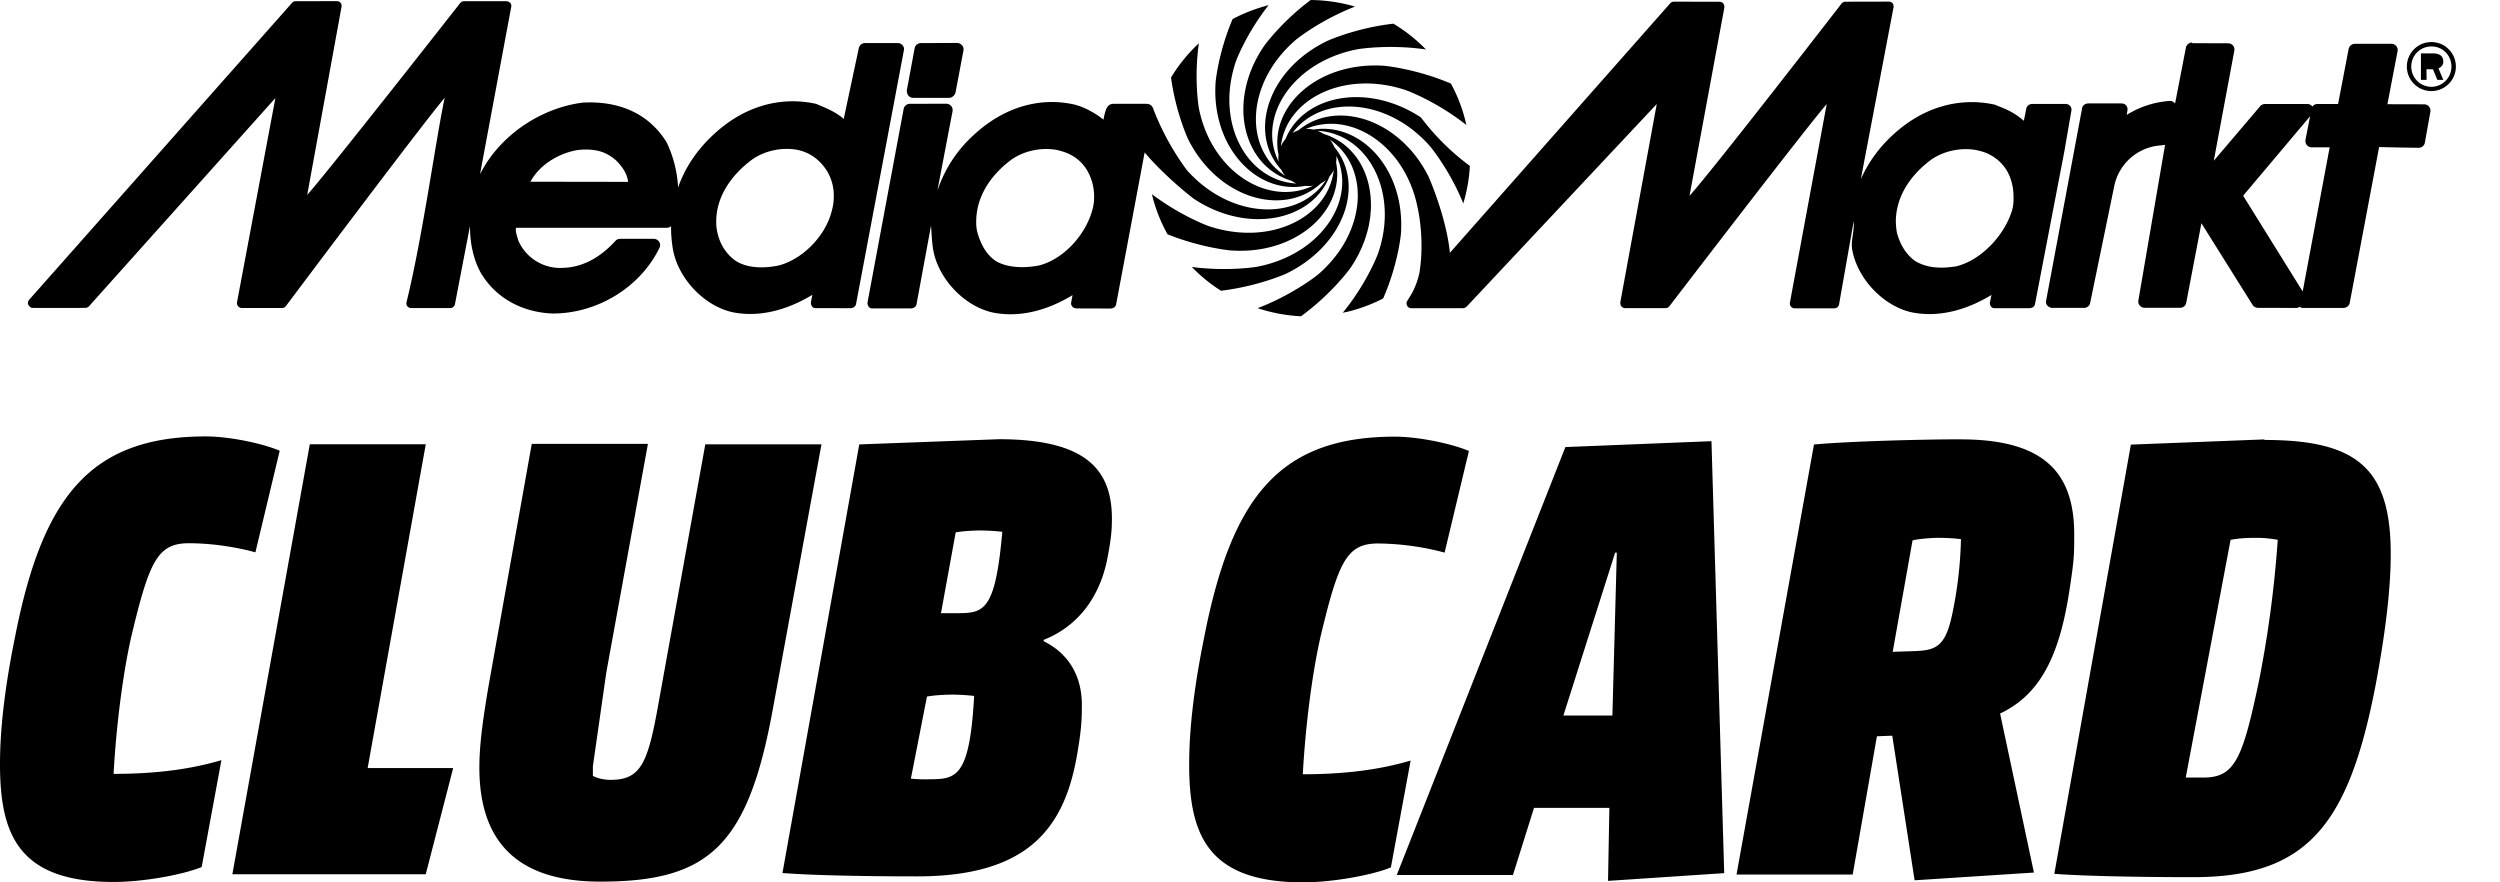 <?xml version="1.0" encoding="UTF-8"?>
<svg viewBox="0 0 51 18" version="1.1" xmlns="http://www.w3.org/2000/svg" xmlns:xlink="http://www.w3.org/1999/xlink" id="logo-club-card-es-bw">
  <path d="M28.456 8.908c.494 0 1.172.147 1.51.292l-.496 2.073a5.44 5.44 0 0 0-1.355-.186c-.64 0-.807.36-1.173 1.888-.182.797-.313 1.874-.365 2.82.86 0 1.575-.094 2.2-.28l-.403 2.18c-.35.147-1.158.305-1.797.305-1.953-.002-2.318-.985-2.318-2.408 0-.783.118-1.674.314-2.63.56-2.83 1.537-4.054 3.882-4.054zm-15.24.155l-.847 4.653-.274 1.913v.2c.104.053.235.08.365.08.612 0 .755-.346.963-1.502l.965-5.342h2.37l-.992 5.4c-.508 2.79-1.303 3.52-3.517 3.52-1.622.002-2.47-.744-2.47-2.325 0-.452.066-.983.222-1.86l.847-4.745h2.37zm-9.02-.16c.494 0 1.172.147 1.51.292l-.496 2.073c-.235-.068-.782-.186-1.355-.186-.64 0-.807.36-1.173 1.888-.182.797-.313 1.874-.365 2.817.86 0 1.575-.094 2.2-.28l-.403 2.18c-.35.147-1.16.305-1.797.305C.365 17.993 0 17.01 0 15.587c0-.783.118-1.674.314-2.63.56-2.83 1.537-4.054 3.882-4.054zm35.8.06c1.718 0 2.318.69 2.318 1.94 0 .4 0 .506-.092 1.103-.195 1.316-.573 2.152-1.42 2.55l.69 3.244-2.434.158-.456-2.95-.313.012-.494 2.82h-2.37l1.58-8.772c.7-.066 2.224-.106 2.992-.106zM34.914 9l.26 8.812-2.37.158.027-1.49h-1.537l-.43 1.37h-2.37l3.44-8.73 2.98-.12zm11.28-.025c1.9 0 2.577.586 2.577 2.327 0 .783-.13 1.727-.313 2.698-.548 2.817-1.382 3.894-3.712 3.894-1.29 0-2.318-.028-2.838-.068L43.47 9.07l2.722-.106zM20.38 8.96c1.797 0 2.303.638 2.303 1.623 0 .213-.013.397-.09.797-.118.625-.47 1.342-1.303 1.674v.026c.508.252.78.704.78 1.303 0 .305-.013.518-.09.97-.247 1.488-.952 2.525-3.268 2.525-1.29 0-2.226-.028-2.75-.068l1.567-8.744 2.85-.106zm-11.694.102L7.5 15.668h1.745l-.56 2.167H4.74l1.58-8.772h2.37zM19.47 14.17c-.195 0-.415.013-.56.04l-.328 1.674a2.83 2.83 0 0 0 .378.013c.56 0 .82-.053.913-1.7a4.14 4.14 0 0 0-.403-.026zm26.594-3.198c-.3 0-.4.013-.56.04l-.915 4.85h.365c.64 0 .795-.397 1.12-1.926a22.96 22.96 0 0 0 .392-2.924c-.143-.026-.3-.04-.403-.04zm-13.09.302h-.025l-1.056 3.323h1l.09-3.323zm6.588-.303c-.168 0-.456.026-.546.053l-.405 2.273.403-.013c.482-.013.677-.08.82-.797a8.31 8.31 0 0 0 .17-1.489 4.21 4.21 0 0 0-.442-.026zm-19.506-.15c-.197 0-.417.013-.56.04l-.3 1.648h.313c.56 0 .793-.026.938-1.66a3.87 3.87 0 0 0-.39-.026zM26.728 0a3.36 3.36 0 0 1 .915.134c-.72.28-1.204.675-1.204.675-1.027.876-1.074 2.23-.217 2.78-.034-.036-.06-.078-.082-.124-.686-.747-.282-2.047.94-2.632 0 0 .573-.262 1.345-.35a3.26 3.26 0 0 1 .664.526c-.768-.112-1.392-.005-1.392-.005-1.333.254-2.064 1.4-1.61 2.296-.007-.028-.008-.058-.008-.087h0l.003-.054c-.2-.983.8-1.91 2.16-1.817 0 0 .637.058 1.357.363.123.228.222.473.287.73l.027.115c-.615-.487-1.226-.708-1.226-.708-1.257-.426-2.454.176-2.557 1.145.024-.056.055-.106.094-.15.363-.894 1.668-1.164 2.764-.44a4.87 4.87 0 0 0 .997.988c-.013.262-.06.518-.134.765-.284-.7-.684-1.173-.684-1.173-.874-.988-2.217-1.052-2.8-.264.04-.023.08-.04.123-.056.768-.635 2.066-.234 2.654.95 0 0 .36.808.434 1.55h0L34.07.07c.018-.02.047-.036.074-.036h0l.936.002c.03 0 .057.013.076.035.013.018.022.046.022.068h0l-.002.02-.71 3.835C34.9 3.523 37.57.07 37.57.07c.018-.02.045-.035.072-.035h0l.89-.002c.03 0 .06.012.077.035s.025.058.018.086h0l-.666 3.5c.15-.336.372-.648.67-.917.598-.546 1.328-.76 2.053-.604h0l.025.008.067.028c.212.08.36.165.51.295h0l.05-.247c.012-.06.066-.097.126-.097h.667c.04 0 .076.012.1.04.02.02.03.05.03.082h0l-.145.84-.6 3.122c-.012.06-.066.084-.128.084h0-.662c-.04 0-.076.002-.1-.026s-.03-.053-.03-.08h0l.002-.023.03-.142c-.54.327-1.088.454-1.6.36-.585-.114-1.13-.676-1.24-1.278-.03-.163.025-.323.03-.483 0 0 .003-.048 0-.107h0l-.3 1.705a.1.1 0 0 1-.094.076h0-.814c-.03 0-.057-.016-.076-.04-.012-.016-.02-.038-.02-.058h0l.003-.023.75-4.046c-.415.475-3.214 4.13-3.214 4.13-.018.02-.044.033-.072.033h0-.825c-.03 0-.057-.012-.076-.036-.015-.016-.022-.038-.022-.06l-.003-.016.745-4.052-3.875 4.13c-.02.02-.05.036-.08.035h0-1.054c-.04 0-.072-.023-.087-.056a.1.1 0 0 1 .005-.092h0V6.14l.003-.005.096-.157a1.6 1.6 0 0 0 .151-.416c.097-.614-.001-1.148-.03-1.29l-.008-.036c-.252-1.277-1.375-1.992-2.278-1.606h.03a.58.58 0 0 1 .123.013c.978-.152 1.878.825 1.785 2.128 0 0-.055.618-.363 1.318a3.34 3.34 0 0 1-.706.266l-.118.025c.494-.602.716-1.197.716-1.197.445-1.263-.207-2.462-1.232-2.515a.66.66 0 0 1 .123.063c.99.302 1.308 1.633.543 2.746 0 0-.372.516-1.002.975-.3-.015-.598-.07-.884-.165.73-.28 1.224-.68 1.224-.68 1.014-.863 1.073-2.195.25-2.758.037.045.066.096.09.15.63.754.217 2-.982 2.584 0 0-.568.257-1.33.348a3.24 3.24 0 0 1-.595-.485c.736.097 1.325-.003 1.325-.003 1.318-.25 2.046-1.372 1.624-2.264h0l.002.036c0 .033-.003.066-.008.097.192.976-.812 1.9-2.16 1.796 0 0-.592-.053-1.278-.328a3.18 3.18 0 0 1-.303-.754l-.015-.064c.588.444 1.148.647 1.148.647 1.26.427 2.454-.175 2.56-1.14-.022.048-.052.092-.087.132-.356.905-1.67 1.183-2.77.452 0 0-.572-.434-1-.943h0l-.582 3.1c-.012.06-.064.084-.128.084h0l-.662-.002c-.04 0-.08-.008-.104-.038-.018-.023-.025-.04-.025-.068h0l.003-.023.027-.142c-.54.327-1.088.454-1.6.36-.587-.114-1.13-.675-1.242-1.278-.03-.162-.042-.5-.045-.5h0l-.296 1.603c-.012.063-.066.086-.128.086h0-.74c-.04 0-.074.002-.1-.026s-.035-.068-.03-.106h0l.736-3.94c.012-.06.066-.102.128-.102h0l.74-.002c.04 0 .076.018.1.046s.035.064.03.102h0l-.306 1.603.013-.025a2.65 2.65 0 0 1 .743-1.105c.595-.546 1.33-.77 2.053-.6h0l.096.03a1.76 1.76 0 0 1 .479.274c.025-.15.06-.226.06-.226.032-.066.08-.097.143-.097h.667c.04 0 .077.01.106.036.022.02.04.06.047.086a5.31 5.31 0 0 0 .677 1.229c.896 1.01 2.283 1.054 2.84.205a.61.61 0 0 1-.094.061h0l-.015.01c-.765.694-2.103.302-2.705-.907 0 0-.25-.533-.348-1.257a3.26 3.26 0 0 1 .568-.698c-.104.734 0 1.324 0 1.324.257 1.303 1.42 2.02 2.333 1.58a.54.54 0 0 1-.103.008l-.062-.003c-.992.186-1.922-.798-1.826-2.123 0 0 .054-.595.346-1.28.23-.122.476-.216.735-.284-.454.577-.66 1.126-.66 1.126-.442 1.26.207 2.457 1.227 2.513-.032-.015-.064-.033-.092-.05h0l-.012-.007c-.997-.303-1.32-1.636-.553-2.753 0 0 .35-.488.952-.937zM6.872.023c.03 0 .057.012.076.035.013.016.022.04.022.063h0l-.003.02-.7 3.835C6.69 3.505 9.39.06 9.39.06c.02-.02.045-.035.074-.035h.87c.03.002.057.015.076.036s.027.056.018.084h0L9.793 3.55l.02-.035c.407-.777 1.246-1.32 2.08-1.422h0c.763-.04 1.35.242 1.7.8h0c.13.256.224.6.24.932.143-.41.397-.787.75-1.105.597-.546 1.326-.76 2.053-.604h0l.025.008.067.028c.16.068.335.143.484.274L17.52.98c.015-.06.067-.102.128-.102h.667a.13.13 0 0 1 .099.048c.025.03.035.068.024.107h0l-.975 5.17c-.012.06-.066.084-.128.084h0l-.7-.001c-.024-.002-.046-.007-.063-.026s-.03-.053-.03-.08h0l.002-.023.01-.05.018-.092c-.54.325-1.088.454-1.6.36-.585-.114-1.13-.676-1.242-1.278a2.63 2.63 0 0 1-.04-.483c-.024.02-.054.033-.087.033h0-3.076l-.005.036c0 .046.015.106.037.175h0l.013.045a.93.93 0 0 0 .894.562c.397-.007.762-.193 1.088-.55.024-.028.06-.043.096-.043h.686c.044 0 .086.023.11.06s.027.082.008.122c-.388.803-1.263 1.342-2.18 1.342-.637-.025-1.173-.328-1.47-.838-.148-.272-.22-.61-.215-.955h0L9.28 6.21c-.01.043-.05.074-.092.074h0-.802c-.03 0-.057-.015-.076-.036-.013-.016-.02-.038-.02-.06h0l.003-.023c.34-1.384.607-3.393.78-4.17-.415.478-3.243 4.252-3.243 4.252-.017.02-.044.036-.072.036h0-.825c-.03 0-.06-.015-.076-.036s-.024-.04-.024-.06h0l.002-.02L5.618 2l-3.8 4.245c-.018.02-.047.036-.077.036l-.852.001-.224-.001c-.037 0-.07-.03-.087-.064s-.008-.073.017-.102h0L5.956.06C5.973.038 6 .025 6.03.025h0zm37.85.858l.733.002c.037 0 .072.016.098.045.02.025.03.053.03.082h0l-.002.02-.42 2.25.955-1.123a.14.14 0 0 1 .094-.036h.857c.044 0 .082.02.106.054.024-.036.066-.056.11-.054h.414L47.912 1a.13.13 0 0 1 .128-.106h.743c.04 0 .076.016.1.045.018.023.03.053.03.082h0l-.002.02-.208 1.085.75.002c.037 0 .072.016.098.045.018.023.03.053.03.08h0v.02l-.114.638c-.01.06-.064.104-.126.104L49 3.01 48.534 3l-.6 3.18c-.01.058-.064.1-.126.102h0-.837c-.02 0-.04-.013-.06-.023h0l-.044.023-.804-.002a.13.13 0 0 1-.108-.056l-1.046-1.67-.313 1.638c-.018.054-.067.087-.124.087h0-.72c-.04 0-.074-.016-.1-.045s-.034-.063-.03-.1l.545-3.178-.108.012a1.04 1.04 0 0 0-.93.835h0l-.49 2.378c-.012.06-.064.1-.126.1h0-.64c-.037 0-.077-.015-.103-.043s-.037-.06-.03-.1h0l.735-3.932c.012-.06.066-.096.128-.096h.67c.04 0 .076.012.1.04s.034.068.027.102h0l-.015.092a1.89 1.89 0 0 1 .884-.285c.04 0 .077.023.103.05h0l.22-1.135a.13.13 0 0 1 .128-.106h0zm2.404 1.49L45.76 3.993l1.215 1.953.55-2.94h-.365a.13.13 0 0 1-.099-.045c-.025-.03-.034-.066-.03-.104h0zm-6.765.7c-.32-.073-.69-.003-.96.183-.47.346-.726.798-.726 1.267a1.49 1.49 0 0 0 .022.226c.057.216.177.444.377.58.2.12.46.167.832.106.486-.114.97-.607 1.133-1.12.03-.09.04-.19.037-.294 0-.186-.042-.374-.128-.524a.88.88 0 0 0-.587-.422zm-24.05-.005c-.323-.073-.69-.003-.96.183-.47.346-.74.798-.74 1.267a.94.94 0 0 0 .024.228c.047.224.178.445.378.58.188.12.48.168.854.096.484-.114.97-.592 1.1-1.113a1.09 1.09 0 0 0 .042-.282.98.98 0 0 0-.133-.529c-.168-.27-.392-.388-.573-.43zm5.29.002c-.32-.073-.69-.003-.96.183-.47.346-.726.798-.726 1.267a.78.78 0 0 0 .025.226c.062.223.173.444.373.58.2.12.51.16.873.094.484-.117.94-.594 1.09-1.108.03-.09.044-.193.044-.294a1.06 1.06 0 0 0-.133-.524c-.155-.274-.403-.38-.587-.422zm-9.648-.016l-.14.005c-.366.05-.792.277-.992.65l1.992.003c-.015-.14-.09-.285-.25-.442-.173-.145-.353-.24-.75-.213zM19.528.876c.037.002.074.02.098.05a.12.12 0 0 1 .029.102h0l-.16.846c-.01.06-.064.12-.126.122h0-.74c-.04 0-.076-.018-.1-.048s-.035-.086-.027-.122h0l.156-.84a.13.13 0 0 1 .126-.107h0zM49.6.858a.5.5 0 1 1 0 1 .5.5 0 1 1 0-1zm0 .09c-.226 0-.41.18-.41.41a.41.41 0 0 0 .409.413.41.41 0 0 0 .41-.413c0-.232-.183-.41-.4-.41zm.244.303c0 .1-.072.13-.1.144l.1.234h-.122l-.09-.216H49.5l.002.216h-.115v-.54h.25c.03 0 .205 0 .205.16z" />
</svg>